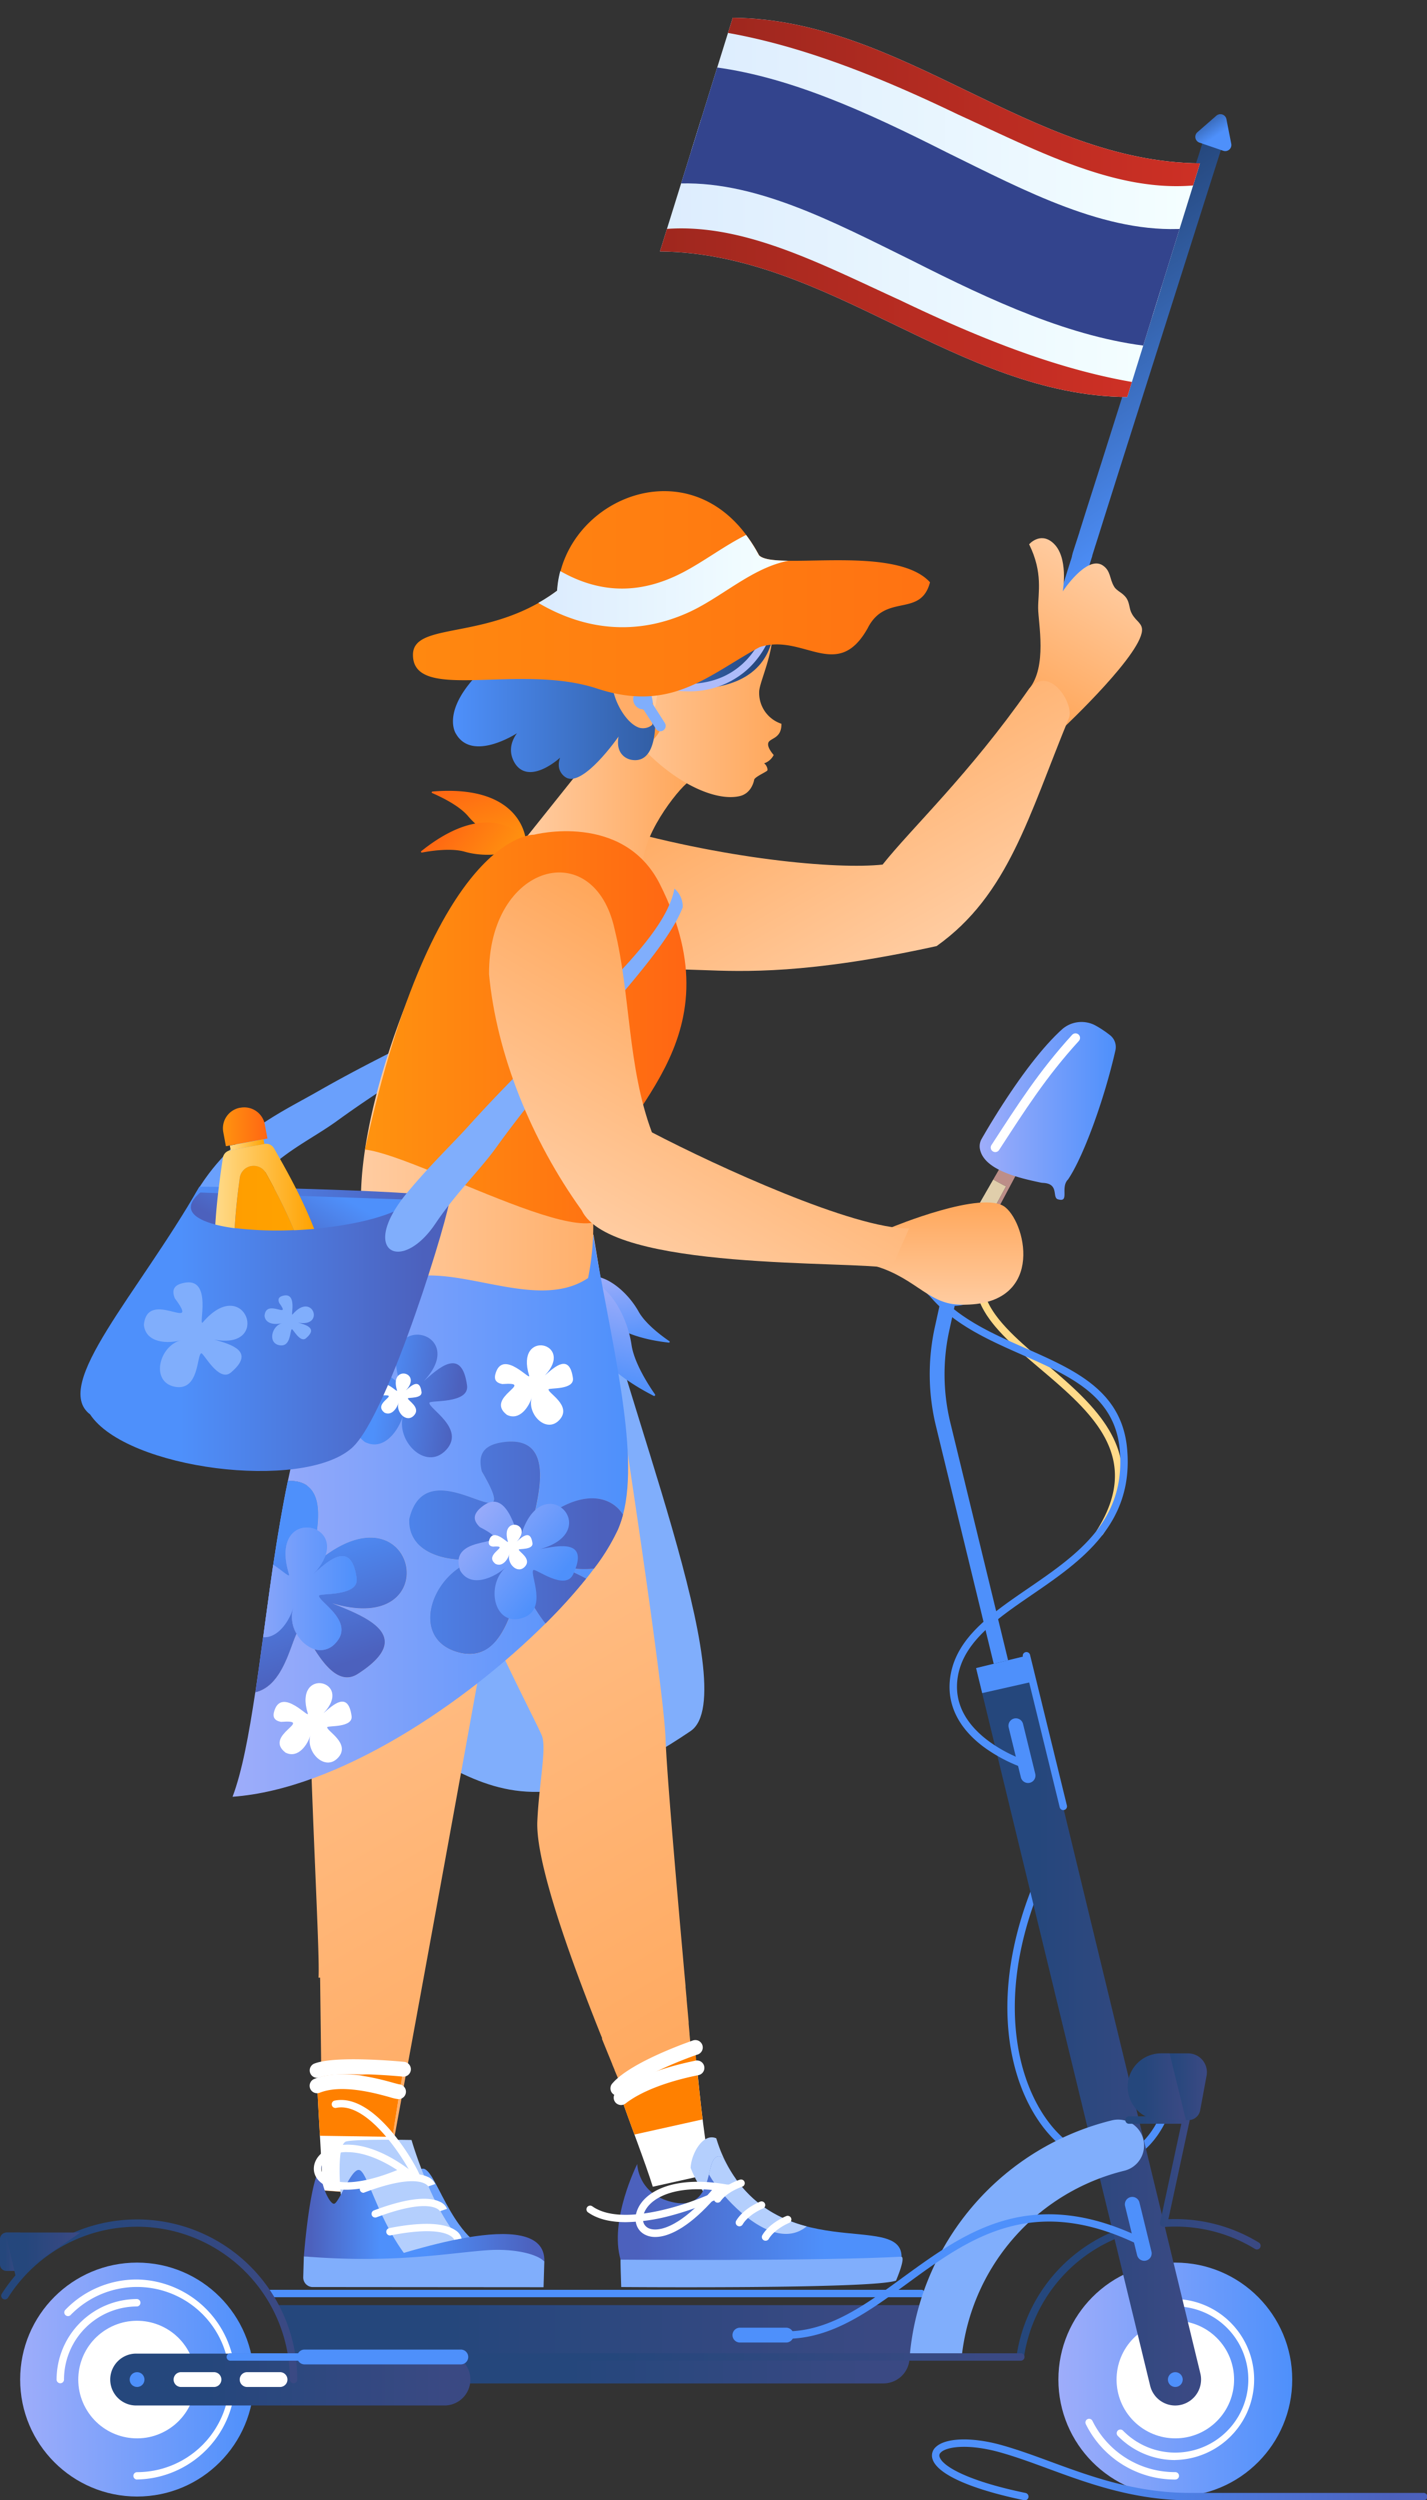 <?xml version="1.0" encoding="UTF-8"?> <svg xmlns="http://www.w3.org/2000/svg" xmlns:xlink="http://www.w3.org/1999/xlink" viewBox="0 0 444.62 778.68"><rect x="0" y="0" width="444.62" height="778.68" fill="#333333" stroke="none"/> <defs> <style>.cls-1,.cls-71{fill:none;}.cls-2{isolation:isolate;}.cls-3{fill:#bc8e88;}.cls-4{fill:#e0ceab;}.cls-5{fill:url(#Безымянный_градиент_12);}.cls-6{fill:url(#Безымянный_градиент_4);}.cls-7{fill:url(#Безымянный_градиент_4-2);}.cls-8{fill:url(#Безымянный_градиент_252);}.cls-9{fill:url(#Безымянный_градиент_252-2);}.cls-10{fill:#6aa0fc;}.cls-11{fill:#80aefc;}.cls-12{fill:url(#Безымянный_градиент_252-3);}.cls-13{fill:url(#Безымянный_градиент_252-4);}.cls-14{fill:#4e90fb;}.cls-15{fill:url(#Безымянный_градиент_35);}.cls-16{fill:#ffda89;}.cls-17{fill:url(#Безымянный_градиент_35-2);}.cls-18{fill:url(#Безымянный_градиент_12-2);}.cls-19,.cls-29{fill:#fff;}.cls-20{fill:url(#Безымянный_градиент_12-3);}.cls-21{fill:url(#Безымянный_градиент_35-3);}.cls-22{fill:url(#Безымянный_градиент_35-4);}.cls-23{fill:url(#Безымянный_градиент_35-5);}.cls-24{fill:url(#Безымянный_градиент_35-6);}.cls-25{fill:url(#Безымянный_градиент_35-7);}.cls-26{fill:url(#Безымянный_градиент_35-8);}.cls-27{fill:url(#Безымянный_градиент_35-9);}.cls-28{fill:url(#Безымянный_градиент_35-10);}.cls-29{mix-blend-mode:screen;}.cls-30{fill:url(#Безымянный_градиент_35-11);}.cls-31{fill:url(#Безымянный_градиент_35-12);}.cls-32{fill:url(#Безымянный_градиент_2);}.cls-33{fill:#ff8000;}.cls-34{fill:#b4cffd;}.cls-35{fill:url(#Безымянный_градиент_516);}.cls-36{fill:url(#Безымянный_градиент_2-2);}.cls-37{fill:url(#Безымянный_градиент_516-2);}.cls-38{clip-path:url(#clip-path);}.cls-39{fill:url(#Безымянный_градиент_7);}.cls-40{fill:url(#Безымянный_градиент_7-2);}.cls-41{fill:url(#Безымянный_градиент_79);}.cls-42{fill:url(#Безымянный_градиент_79-2);}.cls-43{fill:#33448d;}.cls-44{fill:url(#Безымянный_градиент_252-5);}.cls-45{fill:#ff993e;}.cls-46{fill:url(#Безымянный_градиент_4-3);}.cls-47{fill:#aebcfa;}.cls-48{fill:#ffcca1;}.cls-49{fill:url(#Безымянный_градиент_4-4);}.cls-50{fill:#ffad68;}.cls-51{fill:url(#Безымянный_градиент_5);}.cls-52{fill:url(#Безымянный_градиент_5-2);}.cls-53{fill:url(#Безымянный_градиент_12-4);}.cls-54{fill:url(#Безымянный_градиент_12-5);}.cls-55{fill:url(#Безымянный_градиент_12-6);}.cls-56{fill:url(#Безымянный_градиент_12-7);}.cls-57{fill:url(#Безымянный_градиент_2-3);}.cls-58{fill:url(#Безымянный_градиент_2-4);}.cls-59{fill:url(#Безымянный_градиент_12-8);}.cls-60{fill:url(#Безымянный_градиент_12-9);}.cls-61{fill:url(#Безымянный_градиент_2-5);}.cls-62{fill:url(#Безымянный_градиент_2-6);}.cls-63{fill:url(#Безымянный_градиент_2-7);}.cls-64{fill:url(#Безымянный_градиент_2-8);}.cls-65{fill:url(#Безымянный_градиент_12-10);}.cls-66{fill:url(#Безымянный_градиент_2-9);}.cls-67{fill:url(#Безымянный_градиент_252-6);}.cls-68{fill:url(#Безымянный_градиент_5-3);}.cls-69{fill:url(#Безымянный_градиент_2-10);}.cls-70{fill:url(#Безымянный_градиент_252-7);}.cls-71{stroke:#fff;stroke-linecap:round;stroke-miterlimit:10;stroke-width:2.83px;}.cls-72{fill:url(#Безымянный_градиент_5-4);}.cls-73{fill:url(#Безымянный_градиент_7-3);}.cls-74{fill:url(#Безымянный_градиент_2-11);}.cls-75{fill:url(#Безымянный_градиент_2-12);}.cls-76{fill:url(#Безымянный_градиент_27);}.cls-77{fill:url(#Безымянный_градиент_92);}.cls-78{fill:url(#Безымянный_градиент_5-5);}.cls-79{fill:url(#Безымянный_градиент_27-2);}.cls-80{fill:#97b2c0;}.cls-81{fill:url(#Безымянный_градиент_252-8);}</style> <linearGradient id="Безымянный_градиент_12" x1="305.23" y1="340.47" x2="347.66" y2="340.47" gradientUnits="userSpaceOnUse"> <stop offset="0" stop-color="#9eadfa"></stop> <stop offset="1" stop-color="#4e90fb"></stop> </linearGradient> <linearGradient id="Безымянный_градиент_4" x1="1322.33" y1="647.92" x2="1423.77" y2="647.92" gradientTransform="matrix(-0.56, -0.83, -0.83, 0.56, 1664.56, 879.39)" gradientUnits="userSpaceOnUse"> <stop offset="0" stop-color="#4e90fb"></stop> <stop offset="0.93" stop-color="#25477c"></stop> </linearGradient> <linearGradient id="Безымянный_градиент_4-2" x1="1415.72" y1="584.83" x2="1426.74" y2="584.83" xlink:href="#Безымянный_градиент_4"></linearGradient> <linearGradient id="Безымянный_градиент_252" x1="342.87" y1="170.14" x2="318.02" y2="213.2" gradientUnits="userSpaceOnUse"> <stop offset="0" stop-color="#ffcca1"></stop> <stop offset="1" stop-color="#ffa75b"></stop> </linearGradient> <linearGradient id="Безымянный_градиент_252-2" x1="273.81" y1="299.53" x2="229.32" y2="222.47" xlink:href="#Безымянный_градиент_252"></linearGradient> <linearGradient id="Безымянный_градиент_252-3" x1="69.38" y1="400.94" x2="215.86" y2="654.65" xlink:href="#Безымянный_градиент_252"></linearGradient> <linearGradient id="Безымянный_градиент_252-4" x1="163.54" y1="237.04" x2="214.87" y2="237.04" xlink:href="#Безымянный_градиент_252"></linearGradient> <linearGradient id="Безымянный_градиент_35" x1="316.72" y1="707.65" x2="392.81" y2="707.65" gradientUnits="userSpaceOnUse"> <stop offset="0.27" stop-color="#25477c"></stop> <stop offset="0.93" stop-color="#3a4983"></stop> </linearGradient> <linearGradient id="Безымянный_градиент_35-2" x1="138.2" y1="732.67" x2="283.4" y2="732.67" xlink:href="#Безымянный_градиент_35"></linearGradient> <linearGradient id="Безымянный_градиент_12-2" x1="6.28" y1="741.11" x2="79.13" y2="741.11" xlink:href="#Безымянный_градиент_12"></linearGradient> <linearGradient id="Безымянный_градиент_12-3" x1="329.77" y1="741.11" x2="402.63" y2="741.11" xlink:href="#Безымянный_градиент_12"></linearGradient> <linearGradient id="Безымянный_градиент_35-3" x1="34.63" y1="735.59" x2="146.28" y2="735.59" xlink:href="#Безымянный_градиент_35"></linearGradient> <linearGradient id="Безымянный_градиент_35-4" x1="85.62" y1="726" x2="286.38" y2="726" xlink:href="#Безымянный_градиент_35"></linearGradient> <linearGradient id="Безымянный_градиент_35-5" x1="0" y1="695.78" x2="6.28" y2="695.78" xlink:href="#Безымянный_градиент_35"></linearGradient> <linearGradient id="Безымянный_градиент_35-6" x1="0.3" y1="711.21" x2="92.62" y2="711.21" xlink:href="#Безымянный_градиент_35"></linearGradient> <linearGradient id="Безымянный_градиент_35-7" x1="1.7" y1="702.21" x2="25.04" y2="702.21" xlink:href="#Безымянный_градиент_35"></linearGradient> <linearGradient id="Безымянный_градиент_35-8" x1="304.13" y1="626.91" x2="374.28" y2="626.91" xlink:href="#Безымянный_градиент_35"></linearGradient> <linearGradient id="Безымянный_градиент_35-9" x1="142.28" y1="728.56" x2="319.1" y2="728.56" xlink:href="#Безымянный_градиент_35"></linearGradient> <linearGradient id="Безымянный_градиент_35-10" x1="350.52" y1="670.83" x2="370.66" y2="670.83" xlink:href="#Безымянный_градиент_35"></linearGradient> <linearGradient id="Безымянный_градиент_35-11" x1="361.66" y1="644.38" x2="376.04" y2="644.38" xlink:href="#Безымянный_градиент_35"></linearGradient> <linearGradient id="Безымянный_градиент_35-12" x1="351.67" y1="644.39" x2="369.51" y2="644.39" xlink:href="#Безымянный_градиент_35"></linearGradient> <linearGradient id="Безымянный_градиент_2" x1="290.37" y1="763.68" x2="444.62" y2="763.68" gradientUnits="userSpaceOnUse"> <stop offset="0.27" stop-color="#4e90fb"></stop> <stop offset="0.93" stop-color="#4c61bd"></stop> </linearGradient> <linearGradient id="Безымянный_градиент_516" x1="-286.74" y1="683.75" x2="-254.3" y2="683.75" gradientTransform="translate(381.41)" gradientUnits="userSpaceOnUse"> <stop offset="0.07" stop-color="#4c61bd"></stop> <stop offset="0.73" stop-color="#4e90fb"></stop> </linearGradient> <linearGradient id="Безымянный_градиент_2-2" x1="-262.02" y1="694.57" x2="-211.8" y2="694.57" gradientTransform="translate(381.41)" xlink:href="#Безымянный_градиент_2"></linearGradient> <linearGradient id="Безымянный_градиент_516-2" x1="-188.92" y1="682.19" x2="-100.49" y2="682.19" xlink:href="#Безымянный_градиент_516"></linearGradient> <clipPath id="clip-path" transform="translate(0 5.52)"> <path class="cls-1" d="M228.3,0l-7.56,24.26-7.56,24.27-7.56,24.26c53.07.56,92.53,44.8,145.59,45.36l7.56-24.27,7.56-24.26,7.56-24.26C320.82,44.8,281.36.56,228.3,0Z"></path> </clipPath> <linearGradient id="Безымянный_градиент_7" x1="202.45" y1="77.5" x2="364.22" y2="77.5" gradientUnits="userSpaceOnUse"> <stop offset="0" stop-color="#dcecfe"></stop> <stop offset="1" stop-color="#f5ffff"></stop> </linearGradient> <linearGradient id="Безымянный_градиент_7-2" x1="212.61" y1="43.91" x2="376.42" y2="43.91" xlink:href="#Безымянный_градиент_7"></linearGradient> <linearGradient id="Безымянный_градиент_79" x1="224.14" y1="23.47" x2="376.42" y2="23.47" gradientUnits="userSpaceOnUse"> <stop offset="0" stop-color="#9e271e"></stop> <stop offset="1" stop-color="#ce3025"></stop> </linearGradient> <linearGradient id="Безымянный_градиент_79-2" x1="202.42" y1="94.6" x2="354.71" y2="94.6" xlink:href="#Безымянный_градиент_79"></linearGradient> <linearGradient id="Безымянный_градиент_252-5" x1="186.99" y1="205.16" x2="243.5" y2="205.16" xlink:href="#Безымянный_градиент_252"></linearGradient> <linearGradient id="Безымянный_градиент_4-3" x1="-199.18" y1="196.33" x2="-140.5" y2="196.33" gradientTransform="translate(381.41)" xlink:href="#Безымянный_градиент_4"></linearGradient> <linearGradient id="Безымянный_градиент_4-4" x1="-240.31" y1="197.65" x2="-141.54" y2="197.65" gradientTransform="translate(381.41)" xlink:href="#Безымянный_градиент_4"></linearGradient> <linearGradient id="Безымянный_градиент_5" x1="-1776.86" y1="2748.35" x2="-1752.95" y2="2748.35" gradientTransform="translate(-3026.83 -513.39) rotate(-109.22)" gradientUnits="userSpaceOnUse"> <stop offset="0" stop-color="#ff930f"></stop> <stop offset="1" stop-color="#ff6613"></stop> </linearGradient> <linearGradient id="Безымянный_градиент_5-2" x1="-2854.91" y1="2368.99" x2="-2831" y2="2368.99" gradientTransform="translate(-3548.1 449.31) rotate(-143.16)" xlink:href="#Безымянный_градиент_5"></linearGradient> <linearGradient id="Безымянный_градиент_12-4" x1="-2141.01" y1="-1229.46" x2="-2117.11" y2="-1229.46" gradientTransform="translate(-721.6 2683.47) rotate(81.9)" xlink:href="#Безымянный_градиент_12"></linearGradient> <linearGradient id="Безымянный_градиент_12-5" x1="-2793.26" y1="-996.71" x2="-2762.59" y2="-996.71" gradientTransform="translate(-1386.45 2904.26) rotate(102.62)" xlink:href="#Безымянный_градиент_12"></linearGradient> <linearGradient id="Безымянный_градиент_12-6" x1="72.47" y1="462.57" x2="195.69" y2="462.57" xlink:href="#Безымянный_градиент_12"></linearGradient> <linearGradient id="Безымянный_градиент_12-7" x1="72.47" y1="483.88" x2="195.71" y2="483.88" xlink:href="#Безымянный_градиент_12"></linearGradient> <linearGradient id="Безымянный_градиент_2-3" x1="-1686.12" y1="-928.87" x2="-1621.17" y2="-928.87" gradientTransform="translate(-191 2339.57) rotate(71.39)" xlink:href="#Безымянный_градиент_2"></linearGradient> <linearGradient id="Безымянный_градиент_2-4" x1="72.47" y1="476.53" x2="195.71" y2="476.53" xlink:href="#Безымянный_градиент_2"></linearGradient> <linearGradient id="Безымянный_градиент_12-8" x1="72.47" y1="488.61" x2="195.71" y2="488.61" xlink:href="#Безымянный_градиент_12"></linearGradient> <linearGradient id="Безымянный_градиент_12-9" x1="-642.98" y1="-597.67" x2="-607.29" y2="-597.67" gradientTransform="matrix(0.78, 0.63, -0.63, 0.78, 270.58, 1335.44)" xlink:href="#Безымянный_градиент_12"></linearGradient> <linearGradient id="Безымянный_градиент_2-5" x1="-1696.59" y1="-846.38" x2="-1631.64" y2="-846.38" gradientTransform="translate(-191 2339.57) rotate(71.39)" xlink:href="#Безымянный_градиент_2"></linearGradient> <linearGradient id="Безымянный_градиент_2-6" x1="-1696.59" y1="-864.11" x2="-1631.64" y2="-864.11" gradientTransform="translate(-191 2339.57) rotate(71.39)" xlink:href="#Безымянный_градиент_2"></linearGradient> <linearGradient id="Безымянный_градиент_2-7" x1="-1696.59" y1="-875.98" x2="-1631.64" y2="-875.98" gradientTransform="translate(-191 2339.57) rotate(71.39)" xlink:href="#Безымянный_градиент_2"></linearGradient> <linearGradient id="Безымянный_градиент_2-8" x1="-1696.59" y1="-861.22" x2="-1631.64" y2="-861.22" gradientTransform="translate(-191 2339.57) rotate(71.39)" xlink:href="#Безымянный_градиент_2"></linearGradient> <linearGradient id="Безымянный_градиент_12-10" x1="70.46" y1="489.32" x2="111.15" y2="489.32" xlink:href="#Безымянный_градиент_12"></linearGradient> <linearGradient id="Безымянный_градиент_2-9" x1="-60.25" y1="218.13" x2="-24.56" y2="218.13" gradientTransform="matrix(1.04, 0.13, -0.12, 1, 196.75, 216.7)" xlink:href="#Безымянный_градиент_2"></linearGradient> <linearGradient id="Безымянный_градиент_252-6" x1="112.45" y1="325.42" x2="205.93" y2="325.42" xlink:href="#Безымянный_градиент_252"></linearGradient> <linearGradient id="Безымянный_градиент_5-3" x1="113.72" y1="314.42" x2="213.87" y2="314.42" gradientTransform="matrix(1, 0, 0, 1, 0, 0)" xlink:href="#Безымянный_градиент_5"></linearGradient> <linearGradient id="Безымянный_градиент_2-10" x1="-356.35" y1="408.34" x2="-241.35" y2="408.34" gradientTransform="translate(381.41)" xlink:href="#Безымянный_градиент_2"></linearGradient> <linearGradient id="Безымянный_градиент_252-7" x1="294.65" y1="400.83" x2="294.65" y2="368.97" xlink:href="#Безымянный_градиент_252"></linearGradient> <linearGradient id="Безымянный_градиент_5-4" x1="47.69" y1="179.41" x2="380.86" y2="179.41" gradientTransform="matrix(1, 0, 0, 1, 0, 0)" xlink:href="#Безымянный_градиент_5"></linearGradient> <linearGradient id="Безымянный_градиент_7-3" x1="170.99" y1="175.46" x2="244.21" y2="175.46" xlink:href="#Безымянный_градиент_7"></linearGradient> <linearGradient id="Безымянный_градиент_2-11" x1="-299.71" y1="340.88" x2="-318.93" y2="374.16" gradientTransform="translate(381.41)" xlink:href="#Безымянный_градиент_2"></linearGradient> <linearGradient id="Безымянный_градиент_2-12" x1="-266.06" y1="360.31" x2="-285.28" y2="393.59" gradientTransform="translate(381.41)" xlink:href="#Безымянный_градиент_2"></linearGradient> <linearGradient id="Безымянный_градиент_27" x1="67.18" y1="364.15" x2="97.89" y2="364.15" gradientUnits="userSpaceOnUse"> <stop offset="0" stop-color="#ffda89"></stop> <stop offset="1" stop-color="#ffa200"></stop> </linearGradient> <linearGradient id="Безымянный_градиент_92" x1="73.13" y1="367.65" x2="91.6" y2="367.65" gradientUnits="userSpaceOnUse"> <stop offset="0" stop-color="#c6613b"></stop> <stop offset="0" stop-color="#ff9e00"></stop> <stop offset="1" stop-color="#ffa200"></stop> </linearGradient> <linearGradient id="Безымянный_градиент_5-5" x1="69.46" y1="345.43" x2="83.33" y2="345.43" gradientTransform="matrix(1, 0, 0, 1, 0, 0)" xlink:href="#Безымянный_градиент_5"></linearGradient> <linearGradient id="Безымянный_градиент_27-2" x1="71.61" y1="356.53" x2="82.38" y2="356.53" xlink:href="#Безымянный_градиент_27"></linearGradient> <linearGradient id="Безымянный_градиент_252-8" x1="190.92" y1="379.56" x2="236.82" y2="300.06" xlink:href="#Безымянный_градиент_252"></linearGradient> </defs> <g class="cls-2"> <g id="Слой_2" data-name="Слой 2"> <g id="Слой_1-2" data-name="Слой 1"> <path class="cls-3" d="M309.48,361.82c.25.16.5.31.75.44.85.48,1.71.95,2.6,1.41l.62.3-8,14.78c-1.28,1.77-2.91,1.4-4.89-1.13a2.6,2.6,0,0,0,1.16,2.74q2.54,1.75,4.62-.72l10.13-19.05c-.27-.09-.54-.19-.82-.31a.77.77,0,0,1-.17-.07c-1.41-.58-2.73-1.2-4-1.85Z" transform="translate(0 5.52)"></path> <path class="cls-4" d="M310.23,362.26c-.25-.13-.5-.28-.75-.44l-8.55,14.88a3.52,3.52,0,0,0-.38.92c2,2.53,3.61,2.9,4.89,1.13l8-14.78-.62-.3C311.94,363.21,311.08,362.74,310.23,362.26Z" transform="translate(0 5.52)"></path> <path class="cls-5" d="M330.86,315.11c-10.77,9.75-22.25,29.26-25,34.07a4.59,4.59,0,0,0-.58,2.92c1.05,6.84,12.57,9.33,19,10.7a5,5,0,0,0,.77.09c5.2.29,2.54,4.83,4.77,5.16,3.48.92.49-3.78,2.94-6.2,4.68-6.87,11.19-24.46,14.77-40.19A4.69,4.69,0,0,0,346,317a32.82,32.82,0,0,0-4.44-3A9.16,9.16,0,0,0,330.86,315.11Z" transform="translate(0 5.52)"></path> <path class="cls-6" d="M327.56,187.8l6.45,0,.24-.73,1.12-3.57v0l.12-.35,0-.17.07-.17v0l.05-.16.1-.36,1-3,1-3.13.07-.27,0-.1.09-.29,0-.05.07-.22,0-.07.12-.37,1-3.14.17-.55.14-.45.11-.31.06-.2.53-1.69.1-.3v0l.06-.19.08-.23,0-.13.05-.18h0l.05-.18.63-2,.2-.66.14-.41.05-.16.38-1.21.4-1.25.14-.46.12-.35.11-.36.11-.37,1.89-6,4.23-13.37L379.07,45.4l1.34-4.21L381,39.4a3.08,3.08,0,0,0-5.88-1.85l-.52,1.65-1.33,4.24-.61,1.89-.24.77-1.29,4.06L365,69.6l-2.17,6.87-1.39,4.4-4.11,13-4.22,13.32-1.39,4.4-1.76,5.56-.31,1-6.12,19.35-.13.41L338.27,154l-1,3.19-.93,2.93,0,.06-.09.3-.12.36v0l-1,3.08-.89,2.76-.08.31,0,.06-.09.3,0,0-.06.22,0,.11v.05l-.11.35,0,.09-.1.3-.33,1-.63,2-.94,3-.14.44h0l-.08.27-.06.2-.09.25-.06.21-.15.46-1.26,4-.14.48-.14.42-1.53,4.83Z" transform="translate(0 5.52)"></path> <path class="cls-7" d="M382.12,31.58l1.51,7.68a1.91,1.91,0,0,1-2.49,2.18l-7.41-2.54a1.91,1.91,0,0,1-.64-3.25l5.9-5.14A1.91,1.91,0,0,1,382.12,31.58Z" transform="translate(0 5.52)"></path> <path class="cls-8" d="M320.65,164c4.39,8.86,2.78,15.15,2.81,19.85s2.92,18.26-2.88,25.27L331.51,221s25.39-23.83,24.29-30.83c-.32-2-2.4-2.54-3.5-5.35-.42-1.08-.45-2.8-1.36-4.1-1.18-1.69-2.91-2.1-3.77-3.48-1.52-2.44-1-4.93-3.57-6.66-5-3.33-12.47,8.09-12.47,8.09s2-10.9-3.19-15.24C324,160.11,320.65,164,320.65,164Z" transform="translate(0 5.52)"></path> <path class="cls-9" d="M187,250.94c38.5,11.33,74,14.34,88,12.81,9.07-11.41,26.95-28.08,45.57-54.67,6.46-7.89,14.24,4.75,12.47,9.06-12.51,30.37-18.84,55.11-41.22,71-80.26,17.63-80.26-3.44-103.06,17.15C160.32,332,148.57,249.4,187,250.94Z" transform="translate(0 5.52)"></path> <path class="cls-10" d="M183.46,284.21c-8.75,16-45.73,28.1-84.21,50.06C80.48,345,55.35,354.53,48.47,406c4.55,7.5,4,15.63,9.79,18.87,7.81-65.44,29.66-68.88,46.87-81.37,32.39-23.5,67.92-39.45,79-52.93A7.35,7.35,0,0,0,183.46,284.21Z" transform="translate(0 5.52)"></path> <path class="cls-11" d="M186.31,389.89c5.78,34.84,46.18,132,28.86,143.73-68.36,46.34-75.29-7.32-122.8-3.85-11.65.85,23-92.46,56.07-116.69,3.08-38.16,15.68-28.21,15.68-28.21Z" transform="translate(0 5.52)"></path> <path class="cls-12" d="M187.5,629.34c1.14,2.82,2.23,5.49,3.26,8l0,.07.73,1.75,0,.06c3.69,8.83,6.29,14.68,6.29,14.68h19.41s-.75-7.94-1.83-19.76q-.12-1.27-.24-2.61l0-.48c-.09-1-.18-2-.28-3l0-.27c-.09-1-.18-2-.27-3l0-.56q-.31-3.39-.64-7l0-.26c-.11-1.18-.22-2.38-.33-3.58l0-.41c-.22-2.45-.45-4.94-.67-7.46-2.51-28.1-5.23-59.82-5.57-69.61-.64-17.87-16.66-122-22.44-156.86l-33.58-4.79a43.28,43.28,0,0,1-3.55-10.11s-30.47-1.16-43.63,25.21c-16.52,33.12-3.91,206.21-4.92,221.06l.5,0c.17,14.15.66,53,.84,66.3l19,1.4s24.7-134.23,32.45-178c8.65,18.86,16.41,33.51,16.93,35.29,1.26,4.27-1,14.57-1.54,26.24-.47,9.86,6,30.3,13.13,49.44h0c2.38,6.39,4.82,12.64,7.1,18.3Z" transform="translate(0 5.52)"></path> <path class="cls-13" d="M214.87,237.87c-1.71.26-14.43,15.26-14.56,25.88l-36.77-7.93,36.37-45.49Z" transform="translate(0 5.52)"></path> <g id="Scooter"> <path class="cls-14" d="M345,668.6a19.9,19.9,0,0,1-8.21-1.87c-9.6-4.33-17.41-15.37-20.88-29.52-2.89-11.79-4.14-31.17,6.32-56.53a1.16,1.16,0,1,1,2.14.88c-10.23,24.79-9,43.65-6.22,55.1,3.31,13.47,10.63,23.92,19.59,28,9.36,4.22,18.09.35,23.34-10.36a1.15,1.15,0,0,1,2.07,1C358.86,663.94,352.29,668.6,345,668.6Z" transform="translate(0 5.52)"></path> <path class="cls-15" d="M317.87,729.7h-.16a1.16,1.16,0,0,1-1-1.31,50,50,0,0,1,75.53-35.46,1.17,1.17,0,0,1,.38,1.59,1.15,1.15,0,0,1-1.59.38,47.7,47.7,0,0,0-72,33.82A1.14,1.14,0,0,1,317.87,729.7Z" transform="translate(0 5.52)"></path> <path class="cls-16" d="M342.72,472.86a1.13,1.13,0,0,1-.61-.17,1.16,1.16,0,0,1-.36-1.6c14.55-23-1.85-36.92-17.71-50.36-9.77-8.29-19-16.12-20.06-25.62a1.16,1.16,0,0,1,2.3-.26c.94,8.6,9.84,16.14,19.26,24.12,15.83,13.42,33.78,28.64,18.16,53.36A1.17,1.17,0,0,1,342.72,472.86Z" transform="translate(0 5.52)"></path> <path class="cls-17" d="M275.25,736.79h-137v-8.23H283.4v.08A8.15,8.15,0,0,1,275.25,736.79Z" transform="translate(0 5.52)"></path> <circle class="cls-18" cx="42.71" cy="741.11" r="36.43"></circle> <path class="cls-19" d="M18.79,736.74a1.15,1.15,0,0,1-1.16-1.15,25.11,25.11,0,0,1,25.08-25.08,1.16,1.16,0,0,1,0,2.31,22.79,22.79,0,0,0-22.77,22.77A1.14,1.14,0,0,1,18.79,736.74Z" transform="translate(0 5.52)"></path> <path class="cls-19" d="M42.71,766.73a1.15,1.15,0,1,1,0-2.3A28.84,28.84,0,1,0,22,715.49a1.16,1.16,0,0,1-1.63,0,1.14,1.14,0,0,1,0-1.63,30.86,30.86,0,0,1,22.33-9.44,31.15,31.15,0,0,1,0,62.29Z" transform="translate(0 5.52)"></path> <circle class="cls-19" cx="42.71" cy="735.59" r="18.31" transform="translate(-379.75 137.41) rotate(-31.66)"></circle> <circle class="cls-20" cx="366.2" cy="741.11" r="36.43"></circle> <circle class="cls-19" cx="366.2" cy="735.59" r="18.31" transform="translate(-412.88 479.91) rotate(-45)"></circle> <path class="cls-21" d="M138.2,743.66H42.71a8.08,8.08,0,1,1,0-16.15H138.2a8.08,8.08,0,1,1,0,16.15Z" transform="translate(0 5.52)"></path> <polygon class="cls-22" points="283.4 734.07 91.03 734.07 85.62 717.92 286.38 717.92 283.4 734.07"></polygon> <path class="cls-14" d="M287.06,709.94H84.33a1.15,1.15,0,0,1,0-2.3H287.06a1.15,1.15,0,1,1,0,2.3Z" transform="translate(0 5.52)"></path> <path class="cls-23" d="M6.28,701.76H2a2,2,0,0,1-2-2v-7.94a2,2,0,0,1,2-2H6.28Z" transform="translate(0 5.52)"></path> <path class="cls-24" d="M91.47,736.74a1.14,1.14,0,0,1-1.15-1.15,47.62,47.62,0,0,0-87.89-25.4A1.15,1.15,0,0,1,.48,709a49.92,49.92,0,0,1,92.14,26.63A1.14,1.14,0,0,1,91.47,736.74Z" transform="translate(0 5.52)"></path> <path class="cls-14" d="M366.2,737.9a2.3,2.3,0,0,1-2.24-1.77l-72.34-297.5a68.3,68.3,0,0,1-.37-30.7l4.25-19.35a2.3,2.3,0,1,1,4.5,1l-4.24,19.34a63.77,63.77,0,0,0,.34,28.63L368.44,735a2.31,2.31,0,0,1-1.7,2.79A2,2,0,0,1,366.2,737.9Z" transform="translate(0 5.52)"></path> <polygon class="cls-25" points="25.04 695.32 1.7 695.32 4.92 709.1 25.04 695.32"></polygon> <path class="cls-19" d="M366.2,760.66a24.91,24.91,0,0,1-17.93-7.54,1.16,1.16,0,0,1,0-1.63,1.14,1.14,0,0,1,1.63,0,22.77,22.77,0,1,0,16.28-38.69,1.16,1.16,0,0,1,0-2.31,25.08,25.08,0,0,1,0,50.15Z" transform="translate(0 5.52)"></path> <path class="cls-19" d="M366.2,766.73a31,31,0,0,1-27.91-17.31,1.15,1.15,0,0,1,2.07-1,28.7,28.7,0,0,0,25.84,16,1.15,1.15,0,0,1,0,2.3Z" transform="translate(0 5.52)"></path> <path class="cls-26" d="M366.19,743.67a8.07,8.07,0,0,1-7.83-6.16L304.13,514l15.69-3.84L374,733.67a8.1,8.1,0,0,1-7.85,10Z" transform="translate(0 5.52)"></path> <path class="cls-11" d="M283.6,728.56a8,8,0,0,1,0-1.9,83.22,83.22,0,0,1,62.87-71.81,8.08,8.08,0,0,1,3.83,15.7,67,67,0,0,0-50.64,57.82Z" transform="translate(0 5.52)"></path> <path class="cls-14" d="M356.53,698.6a2.3,2.3,0,0,1-2.24-1.76l-3.77-15.4a2.31,2.31,0,0,1,4.48-1.1l3.77,15.41a2.3,2.3,0,0,1-1.69,2.78A2.13,2.13,0,0,1,356.53,698.6Z" transform="translate(0 5.52)"></path> <path class="cls-14" d="M320.32,549.79a2.31,2.31,0,0,1-2.24-1.76l-3.77-15.4a2.31,2.31,0,1,1,4.48-1.1l3.77,15.4a2.31,2.31,0,0,1-1.69,2.79A2.13,2.13,0,0,1,320.32,549.79Z" transform="translate(0 5.52)"></path> <path class="cls-14" d="M331.3,558.23a1.15,1.15,0,0,1-1.12-.88L318.7,510.43a1.14,1.14,0,0,1,.84-1.39,1.16,1.16,0,0,1,1.4.85l11.48,46.91a1.16,1.16,0,0,1-.85,1.4Z" transform="translate(0 5.52)"></path> <polygon class="cls-14" points="304.13 519.52 306.03 527.31 321.79 523.75 319.82 515.68 304.13 519.52"></polygon> <path class="cls-27" d="M317.94,729.71H143.43a1.16,1.16,0,0,1,0-2.31H317.94a1.16,1.16,0,1,1,0,2.31Z" transform="translate(0 5.52)"></path> <path class="cls-14" d="M143.43,730.86H94.74a2.31,2.31,0,0,1,0-4.61h48.69a2.31,2.31,0,1,1,0,4.61Z" transform="translate(0 5.52)"></path> <path class="cls-14" d="M111.82,729.71H71.87a1.16,1.16,0,1,1,0-2.31h39.95a1.16,1.16,0,0,1,0,2.31Z" transform="translate(0 5.52)"></path> <circle class="cls-14" cx="297.4" cy="395.28" r="11.42"></circle> <circle class="cls-16" cx="297.4" cy="395.28" r="7.85"></circle> <path class="cls-14" d="M319.82,545.29a1.41,1.41,0,0,1-.35,0,48.27,48.27,0,0,1-13-6.75c-8.32-6.22-11.86-14.08-10.23-22.73,2.19-11.61,12.81-18.89,24.06-26.6,15.07-10.32,30.65-21,28.58-43.32-1.54-16.7-15.5-22.87-30.28-29.4-10.43-4.6-21.21-9.37-28.68-18.08a1.16,1.16,0,0,1,.13-1.63,1.14,1.14,0,0,1,1.62.13c7.13,8.32,17.67,13,27.86,17.47,15.42,6.81,30,13.24,31.65,31.3,2.19,23.66-14.68,35.23-29.58,45.44-10.84,7.43-21.08,14.45-23.09,25.12C295,535,319.91,543,320.16,543a1.16,1.16,0,0,1-.34,2.26Z" transform="translate(0 5.52)"></path> <path class="cls-14" d="M244.8,722.9a1.16,1.16,0,0,1,0-2.31c13.5,0,24.67-8.15,36.49-16.79,9.64-7,19.6-14.31,31.56-17.73,13.6-3.88,27.77-2,43.33,5.66a1.16,1.16,0,0,1-1,2.07c-33.54-16.59-53.34-2.12-72.5,11.87C270.52,714.53,259.06,722.9,244.8,722.9Z" transform="translate(0 5.52)"></path> <path class="cls-14" d="M244.8,724.05H230.69a2.31,2.31,0,1,1,0-4.61H244.8a2.31,2.31,0,1,1,0,4.61Z" transform="translate(0 5.52)"></path> <path class="cls-28" d="M362.6,688l-.25,0a1.16,1.16,0,0,1-.88-1.38l6.61-30.7H351.67a1.16,1.16,0,0,1,0-2.31h17.84a1.16,1.16,0,0,1,.9.43,1.19,1.19,0,0,1,.23,1l-6.92,32.1A1.14,1.14,0,0,1,362.6,688Z" transform="translate(0 5.52)"></path> <path class="cls-29" d="M66.67,737.9H56.4a2.31,2.31,0,0,1,0-4.62H66.67a2.31,2.31,0,0,1,0,4.62Z" transform="translate(0 5.52)"></path> <path class="cls-29" d="M87.25,737.9H77a2.31,2.31,0,0,1,0-4.62H87.25a2.31,2.31,0,0,1,0,4.62Z" transform="translate(0 5.52)"></path> <path class="cls-30" d="M370.25,654.78h-8.59V634h8.51a5.86,5.86,0,0,1,5.76,7l-2,10.81A3.72,3.72,0,0,1,370.25,654.78Z" transform="translate(0 5.52)"></path> <path class="cls-31" d="M364.42,634h-2.35a10.4,10.4,0,1,0,0,20.79h7.44Z" transform="translate(0 5.52)"></path> <circle class="cls-14" cx="42.71" cy="741.11" r="2.31"></circle> <circle class="cls-14" cx="366.2" cy="741.11" r="2.31"></circle> </g> <path class="cls-32" d="M319.33,773.17l-.24,0c-16.7-3.46-27.1-8.13-28.54-12.82a3.52,3.52,0,0,1,.9-3.63c2.94-3,11.17-3.33,20.48-.76,5,1.39,10.1,3.25,15.44,5.22,12.39,4.55,26.43,9.71,43.37,9.71h72.72a1.16,1.16,0,1,1,0,2.31H370.74c-17.35,0-31.6-5.24-44.16-9.86-5.3-1.95-10.31-3.79-15.27-5.16-9.25-2.55-16.28-1.83-18.21.15a1.23,1.23,0,0,0-.35,1.34c.86,2.81,8.4,7.43,26.81,11.24a1.16,1.16,0,0,1-.23,2.29Z" transform="translate(0 5.52)"></path> <path class="cls-19" d="M100.45,676.61c-.11-8.48-1.06-19.76-1.59-32.55l25.31,1.87h.36L119.43,678Z" transform="translate(0 5.52)"></path> <path class="cls-33" d="M98.86,644.06s14-4.29,26.71-4.75L122.3,660l-22.63-.34C99.4,654.84,99.08,649.46,98.86,644.06Z" transform="translate(0 5.52)"></path> <path class="cls-19" d="M98.82,641.61a2.3,2.3,0,0,1-.81-4.46c6.58-2.49,25.63-.73,27.79-.52a2.31,2.31,0,1,1-.45,4.59c-5.55-.54-21-1.55-25.71.24A2.13,2.13,0,0,1,98.82,641.61Z" transform="translate(0 5.52)"></path> <path class="cls-19" d="M124.17,648.24H124a15.7,15.7,0,0,1-2.66-.63c-4.42-1.22-14.77-4.07-21.63-1.39a2.31,2.31,0,1,1-1.68-4.3c8.28-3.24,19.67-.1,24.53,1.25.74.2,1.58.43,1.83.47a2.31,2.31,0,0,1-.21,4.61Z" transform="translate(0 5.52)"></path> <path class="cls-19" d="M203.4,675.53c-2.55-8.09-6.72-18.62-10.91-30.71l24.77-5.51h0c1.61,16.37,3.28,29,4.72,32.08Z" transform="translate(0 5.52)"></path> <path class="cls-33" d="M192.52,644.89s12-8.57,24.06-12.7c.37,5,1.79,17.89,2.34,22.37l-21.24,4.72C196,654.8,194.29,650,192.52,644.89Z" transform="translate(0 5.52)"></path> <path class="cls-19" d="M192.52,647.2a2.34,2.34,0,0,1-2.08-1.28,2.31,2.31,0,0,1,.37-2.58c5.79-6.73,24.25-13.06,25-13.33a2.31,2.31,0,1,1,1.41,4.39c-5.09,1.74-18.91,7.2-23,12A2.3,2.3,0,0,1,192.52,647.2Z" transform="translate(0 5.52)"></path> <path class="cls-19" d="M193.53,650.09a2.3,2.3,0,0,1-1.4-4.14c5.17-4.05,13.48-7.36,24.06-9.58l.32-.07a2.31,2.31,0,1,1,1,4.5l-.4.08c-9.76,2-17.64,5.15-22.19,8.72A2.29,2.29,0,0,1,193.53,650.09Z" transform="translate(0 5.52)"></path> <path class="cls-10" d="M131.28,670c4.31-1.83,8.58,21.37,22.32,25.9-.13,4.18-19.18,2.58-19.18,2.58S128.57,671.12,131.28,670Z" transform="translate(0 5.52)"></path> <path class="cls-34" d="M106.18,678s-1.59-15.82,1.75-16.59,20.29-.44,20.29-.44,8.17,28.44,19.75,34.87c-6.91,6.51-38,3.31-38,3.31Z" transform="translate(0 5.52)"></path> <path class="cls-35" d="M127.11,697.84c-9.2-11.66-12.42-26.34-15-27.46s-6.5,10.51-8.07,10.46-4.88-7.32-3.73-11.8c-3.75,3.16-5.63,28.18-5.63,28.18A151.16,151.16,0,0,0,127.11,697.84Z" transform="translate(0 5.52)"></path> <path class="cls-36" d="M119.39,698c2.08-.15,50.91-17.87,50.21.85Z" transform="translate(0 5.52)"></path> <path class="cls-11" d="M152.26,695.28c-12,.78-29.26,4.29-57.59,1.94l-.19,6.43a3,3,0,0,0,2.73,3.12l72.15.06.24-8C167.25,696.35,159.86,694.79,152.26,695.28Z" transform="translate(0 5.52)"></path> <path class="cls-19" d="M121.28,690.69a1.16,1.16,0,0,1,0-2.27c12.65-2.49,18.18-1,20.6.66a4.29,4.29,0,0,1,1.95,2.59l-2.28.38a.18.18,0,0,0,0,.05c0-.05-1.57-5-19.83-1.42A1.31,1.31,0,0,1,121.28,690.69Z" transform="translate(0 5.52)"></path> <path class="cls-19" d="M116.93,685.13a1.15,1.15,0,0,1-.41-2.23c12.07-4.53,17.77-4,20.43-2.73a4.2,4.2,0,0,1,2.34,2.24l-2.18.74a.1.1,0,0,0,0,.05c0-.05-2.38-4.68-19.8,1.86A1.12,1.12,0,0,1,116.93,685.13Z" transform="translate(0 5.52)"></path> <path class="cls-19" d="M113.25,677.42a1.16,1.16,0,0,1-.41-2.24c12.06-4.53,17.77-4,20.43-2.72a4.27,4.27,0,0,1,2.34,2.23l-2.18.75,0,0s-2.38-4.69-19.8,1.85A1.14,1.14,0,0,1,113.25,677.42Z" transform="translate(0 5.52)"></path> <path class="cls-19" d="M107.92,676.46c-4.89,0-7.91-1.56-9.3-3.72-1.51-2.36-.94-5.38,1.43-7.53,4.94-4.47,15.83-4.3,29,6.16a1.15,1.15,0,0,1-1.43,1.81c-.56-.45-1.11-.87-1.66-1.27C118.32,675.18,112.35,676.46,107.92,676.46Zm.37-11.7a9.79,9.79,0,0,0-6.7,2.17c-1.54,1.39-1.94,3.15-1,4.57,1.59,2.48,8.24,4.91,23.18-1.16C117.72,666.38,112.4,664.76,108.29,664.76Z" transform="translate(0 5.52)"></path> <path class="cls-19" d="M129.67,673.46a1.15,1.15,0,0,1-1.12-.88c-.7-2.41-13.19-23.9-23.88-21.59a1.16,1.16,0,0,1-.49-2.26c5.45-1.17,11.72,2.29,18.13,10,4.84,5.83,8.24,12.25,8.49,13.31a1.16,1.16,0,0,1-1.13,1.41Z" transform="translate(0 5.52)"></path> <path class="cls-34" d="M229.26,673.11a43.93,43.93,0,0,1-6.08-12.66c-4.17-1.79-7.81,4.82-8,9.21a38.4,38.4,0,0,0,5.18,9.13Z" transform="translate(0 5.52)"></path> <path class="cls-11" d="M194.09,697.22a2.43,2.43,0,0,0-.73,1c-.09.5.2,8.55.2,8.55s78.7.66,85.62-2c0,0,3-6.92,1.73-7.43S194.09,697.22,194.09,697.22Z" transform="translate(0 5.52)"></path> <path class="cls-37" d="M193.36,698.24s61.81.51,87.55-.93c-.11-14.3-38.7,3.53-55.47-30.63,0,0-2.3-2.23-3.7,1.72s-1.54,14.47-12.32,11.91-10.87-11.86-10.87-11.86S189.75,685.87,193.36,698.24Z" transform="translate(0 5.52)"></path> <path class="cls-34" d="M225.44,666.68c6.52,13.28,16.33,18.7,25.9,21.21-10.72,8.81-27-9.71-30.45-16.23a33.21,33.21,0,0,1,.85-3.26C223.14,664.45,225.44,666.68,225.44,666.68Z" transform="translate(0 5.52)"></path> <path class="cls-19" d="M238.52,692.35a1.1,1.1,0,0,1-.58-.16,1.16,1.16,0,0,1-.41-1.58c2.27-3.83,7.26-5.85,7.47-5.94a1.15,1.15,0,1,1,.85,2.14s-4.47,1.83-6.33,5A1.16,1.16,0,0,1,238.52,692.35Z" transform="translate(0 5.52)"></path> <path class="cls-19" d="M230.38,687.86a1.14,1.14,0,0,1-.59-.16,1.16,1.16,0,0,1-.41-1.58c2.27-3.83,7.26-5.86,7.47-5.94a1.15,1.15,0,1,1,.86,2.14c-.05,0-4.48,1.83-6.34,5A1.15,1.15,0,0,1,230.38,687.86Z" transform="translate(0 5.52)"></path> <path class="cls-19" d="M223.6,680.5a1.15,1.15,0,0,1-.94-1.81c2.55-3.65,7.67-5.3,7.89-5.36a1.15,1.15,0,0,1,.69,2.2s-4.6,1.48-6.69,4.48A1.17,1.17,0,0,1,223.6,680.5Z" transform="translate(0 5.52)"></path> <path class="cls-19" d="M204.17,691.18a6.88,6.88,0,0,1-3.45-.85c-2.43-1.38-3.33-4.33-2.24-7.32,2.3-6.26,12-11.17,28.58-8.06a1.16,1.16,0,0,1,.92,1.35,1.15,1.15,0,0,1-1.35.92c-.7-.13-1.38-.25-2.06-.35C215.94,687.45,208.88,691.18,204.17,691.18Zm13.3-14.87c-9.61,0-15.34,3.47-16.82,7.49-.72,2-.25,3.69,1.21,4.53,2.57,1.46,9.59.51,20-11.8C220.32,676.38,218.86,676.31,217.47,676.31Z" transform="translate(0 5.52)"></path> <path class="cls-19" d="M195,686.57c-4.42,0-8.62-.81-11.79-3.06a1.15,1.15,0,1,1,1.34-1.88c5.92,4.2,16.39,2.64,24.13.59,9-2.39,16.3-6,17.22-6.78a1.15,1.15,0,0,1,2,1.14c-.76,1.61-10.58,5.75-18.76,7.91A57.51,57.51,0,0,1,195,686.57Z" transform="translate(0 5.52)"></path> <g class="cls-38"> <path class="cls-39" d="M351.19,123.51a344,344,0,0,1-74.37-23.77C252,89.52,227.24,76.29,202.45,79.18c4.35-16.37,8.69-32.93,13-47.7,49.57,1.28,99.15,51.25,148.73,52.15C359.88,98.67,355.53,112,351.19,123.51Z" transform="translate(0 5.52)"></path> <path class="cls-40" d="M361.35,93.34c-49.58-2.18-99.16-51.79-148.74-51.84,5-17.93,10-33.77,15.07-47a345,345,0,0,1,74.37,23.75c24.79,10.21,49.58,23.44,74.37,20.55C371.39,57.74,366.37,76.87,361.35,93.34Z" transform="translate(0 5.52)"></path> <path class="cls-41" d="M372.87,52.14c-24.79,2.55-49.58-10.69-74.37-22-24.78-11.9-49.57-21.87-74.36-25.86q1.77-5.08,3.54-9.78a345,345,0,0,1,74.37,23.75c24.79,10.21,49.58,23.44,74.37,20.55Z" transform="translate(0 5.52)"></path> <path class="cls-42" d="M351.16,123.59a344.39,344.39,0,0,1-74.37-23.74C252,89.64,227.21,76.41,202.42,79.3c1.19-4.44,2.37-8.92,3.55-13.37,24.79-2.55,49.58,10.7,74.37,22,24.79,11.89,49.58,21.87,74.37,25.85C353.52,117.21,352.34,120.46,351.16,123.59Z" transform="translate(0 5.52)"></path> <path class="cls-43" d="M209.79,51.71c24.8-1.51,49.6,11.72,74.4,23.93C309,88.19,333.8,99.71,358.6,102.4c3.57-11.12,7.14-23.54,10.71-36.7-24.8,1.6-49.6-11.62-74.4-23.8-24.81-12.52-49.61-24-74.41-26.77C216.93,26.2,213.36,38.58,209.79,51.71Z" transform="translate(0 5.52)"></path> </g> <path class="cls-44" d="M233,175.24c15.2,10.25,3.68,29.67,3.54,34.66a10.11,10.11,0,0,0,6.94,10c.07,4.62-3.46,4.39-4.06,5.85s1.65,3.87,1.65,3.87a5.27,5.27,0,0,1-3,2.61c.67.36,1.28,1.8,1,2.23s-3.94,2-4.09,2.88c-.21,1.2-1.24,4.34-4.52,5.09-9.34,2.13-26.1-7.16-37.25-23.77C176.25,193.4,195.32,149.82,233,175.24Z" transform="translate(0 5.52)"></path> <path class="cls-45" d="M206.05,221.05c-1.2,3-3.57,5.57-8.43,6.8l-5.3-10.6,11.8,1Z" transform="translate(0 5.52)"></path> <path class="cls-46" d="M240.67,193.6c-1.14,3.91-4.64,18.65-34.66,14.85L182.23,195l57.64-11.35C241.57,187.74,240.67,193.6,240.67,193.6Z" transform="translate(0 5.52)"></path> <path class="cls-47" d="M214.3,209.79A41.57,41.57,0,0,1,204,208.41a1.15,1.15,0,1,1,.57-2.23c10.66,2.7,19.76,1.14,26.31-4.52,6.38-5.51,8.78-13.62,8.39-17.36a1.15,1.15,0,1,1,2.29-.24c.45,4.35-2.09,13.23-9.17,19.35A26.92,26.92,0,0,1,214.3,209.79Z" transform="translate(0 5.52)"></path> <path class="cls-48" d="M199.21,221.14c-2.84-.9-5.76-4.68-7.35-8.89,3.39,8.55,10.18,6.22,12.08,5l-.7,3A4.48,4.48,0,0,1,199.21,221.14Z" transform="translate(0 5.52)"></path> <path class="cls-49" d="M204.06,216.24s1.65,16.57-7.41,14.87c0,0-5.1-.76-3.92-7.23,0,0-10.9,15.72-16.29,12.8,0,0-3.53-1.78-1.92-6.23,0,0-8.55,7.92-13.36,2.72,0,0-4.33-4.49-.08-10.33,0,0-13.87,9.07-19,.2,0,0-6-8.52,12.19-23.57,0,0-5-1.51-5.29-7.79,0,0,2.49,1.39,10.24-3.67,0,0,7.27-.36,10.86-2.52,6.61-4,4.46-13.55,12.09-12.48,2.38-21.76,56.48-20.4,57.73,10.59,0,0-7.47,16.63-48,9.6,0,0-.6,8,4.25,10.56,0,0-5.36,3.69-.88,8.54A12.84,12.84,0,0,0,204.06,216.24Z" transform="translate(0 5.52)"></path> <path class="cls-50" d="M205.17,206.74s-2.39-8.34-7.67-8.05c-12.66.69-5.27,20.24,1.71,22.45a4.48,4.48,0,0,0,4-.89Z" transform="translate(0 5.52)"></path> <path class="cls-45" d="M202.65,209.24c-1.8-3.5-4.68-3.28-5.44-1.07-1,2.83,2.81,9.75,6.66,7.65Z" transform="translate(0 5.52)"></path> <path class="cls-11" d="M203.5,211.36a3.17,3.17,0,1,1-3.92-2.16A3.17,3.17,0,0,1,203.5,211.36Z" transform="translate(0 5.52)"></path> <path class="cls-48" d="M198,201.8c4.46,3.92,5.27,10,5.83,14.32a60.35,60.35,0,0,0,1.37-9.89c-1.23-2.91-3.81-7.66-7.47-7.79a6.39,6.39,0,0,0-6.44,4.14A5.34,5.34,0,0,1,198,201.8Z" transform="translate(0 5.52)"></path> <path class="cls-11" d="M205.78,222.23a1.67,1.67,0,0,1-1.42-.77L199,213.15a1.68,1.68,0,0,1,2.83-1.81l5.32,8.31a1.68,1.68,0,0,1-.51,2.32A1.74,1.74,0,0,1,205.78,222.23Z" transform="translate(0 5.52)"></path> <path class="cls-51" d="M134.74,241a.25.25,0,0,0-.07.48c2.3,1,8.26,3.74,11.17,7.18,4.73,5.6,13,10,18,7.45C163.8,256.1,162.88,238.66,134.74,241Z" transform="translate(0 5.52)"></path> <path class="cls-52" d="M131.26,259.57a.25.25,0,0,0,.2.44c2.46-.47,8.95-1.51,13.28-.28,7,2,16.39,1,19.06-3.84C163.8,255.89,153.29,241.92,131.26,259.57Z" transform="translate(0 5.52)"></path> <path class="cls-53" d="M208.39,412.64a.25.25,0,0,0,.17-.45c-2.07-1.41-7.39-5.27-9.58-9.21-3.56-6.4-10.86-12.32-16.18-10.77C182.8,392.21,180.33,409.51,208.39,412.64Z" transform="translate(0 5.52)"></path> <path class="cls-54" d="M203.68,429.22a.32.32,0,0,0,.4-.47c-1.84-2.63-6.47-9.68-7.31-15.4-1.37-9.3-7.43-19.71-14.53-20.26C182.24,393.09,171.43,412.72,203.68,429.22Z" transform="translate(0 5.52)"></path> <path class="cls-55" d="M162.76,489.54c-3.14.55-4.59,24-20.19,19.47-16-4.64-7.06-27.21,8.25-29.19-9.1,1.61-23.65-.45-23.28-12.15,5.56-23.76,37.23,10.25,22.61-14.91-1.35-5.32.49-8.35,7-9.14,20.71-2.52,5.38,29.79,9.45,26.22,13.84-12.3,23.74-9.66,27.52-3.61,5.32-20.2-4-55-9.31-87.25l-44.58-6.36s-21.34-11.25-24.42,26.92c-13.39,9.8-21,31.55-26.11,56.17,18.24-.64,3.87,29.81,7.83,26.34,32-28.42,43,22.89,5.89,11.76,10.2,4.11,26.62,10.14,8,22.06-8.93,5.73-16.17-14.4-17.74-14.12-2.67.47-4.13,17.51-14.14,19.78-2,13.24-4.11,24.7-7.08,32.55,33-2.41,72.61-29.2,97.53-54C166.28,495.58,163.64,489.38,162.76,489.54Z" transform="translate(0 5.52)"></path> <path class="cls-56" d="M172.48,481.6a86.81,86.81,0,0,1,10.16,4.56c.85-1.06,1.66-2.11,2.43-3.14A30.1,30.1,0,0,1,172.48,481.6Z" transform="translate(0 5.52)"></path> <path class="cls-57" d="M185.07,483a65.53,65.53,0,0,0,7.45-12.15,31.59,31.59,0,0,0,1.58-4.64c-3.78-6.05-13.68-8.69-27.52,3.61-4.07,3.57,11.26-28.74-9.45-26.22-6.49.79-8.33,3.82-7,9.14,14.62,25.16-17.05-8.85-22.61,14.91-.37,11.7,14.18,13.76,23.28,12.15-15.31,2-24.28,24.55-8.25,29.19,15.6,4.51,17.05-18.92,20.19-19.47.88-.16,3.52,6,7.24,10.56a169.18,169.18,0,0,0,12.64-13.94,86.81,86.81,0,0,0-10.16-4.56A30.1,30.1,0,0,0,185.07,483Z" transform="translate(0 5.52)"></path> <path class="cls-58" d="M185.07,483a65.53,65.53,0,0,0,7.45-12.15,31.59,31.59,0,0,0,1.58-4.64c-3.78-6.05-13.68-8.69-27.52,3.61-4.07,3.57,11.26-28.74-9.45-26.22-6.49.79-8.33,3.82-7,9.14,14.62,25.16-17.05-8.85-22.61,14.91-.37,11.7,14.18,13.76,23.28,12.15-15.31,2-24.28,24.55-8.25,29.19,15.6,4.51,17.05-18.92,20.19-19.47.88-.16,3.52,6,7.24,10.56a169.18,169.18,0,0,0,12.64-13.94,86.81,86.81,0,0,0-10.16-4.56A30.1,30.1,0,0,0,185.07,483Z" transform="translate(0 5.52)"></path> <path class="cls-59" d="M93.69,501.75c1.57-.28,8.81,19.85,17.74,14.12,18.59-11.92,2.17-17.95-8-22.06,37.09,11.13,26.07-40.18-5.89-11.76-4,3.47,10.41-27-7.83-26.34-4.54,21.79-7.15,45.83-10.13,65.82C89.56,519.26,91,502.22,93.69,501.75Z" transform="translate(0 5.52)"></path> <path class="cls-60" d="M149.52,470.1c14.19,7.39-10.52.91-6.12,13.57,3.27,5.55,10.63,2.22,14.38-1.2-6.52,5.42-4.05,18.54,4.75,16,8.57-2.49,2.36-13.8,3.66-15,.64-.59,9.92,6.63,12.38,1.35,5.13-11-4.26-9-10.21-7.89,20.5-5.73.3-26.32-6.19-3.73-.84,2.86-3.22-16.65-12.09-9.39C147.29,466.08,147.33,468,149.52,470.1Z" transform="translate(0 5.52)"></path> <path class="cls-61" d="M91.4,495c-1.19,4.17-4.72,9.66-9.44,9.37-.81,5.93-1.59,11.69-2.41,17.14,8.28-1.88,10.71-13.87,12.81-18.22A10.34,10.34,0,0,1,91.4,495Z" transform="translate(0 5.52)"></path> <path class="cls-62" d="M90.06,484.8c-4-13.06,4-16.33,8.75-13.76,1-7.41.46-15.67-9.13-15.33-1.77,8.49-3.24,17.32-4.56,26.12C88.14,483.83,90.43,486.06,90.06,484.8Z" transform="translate(0 5.52)"></path> <path class="cls-63" d="M101.43,478.88a16.52,16.52,0,0,1-3.79,5.82c4.64-4.08,11.82-10.79,13.48,1.31.79,5.8-11.48,4.57-11.72,5.41-.48,1.7,11.38,8,5.2,14.71a6.28,6.28,0,0,1-6.62,2c3.28,5.21,8,11.18,13.45,7.72,18.59-11.92,2.17-17.95-8-22.06C138.92,504.47,130.31,457.85,101.43,478.88Z" transform="translate(0 5.52)"></path> <path class="cls-64" d="M104.6,506.13c6.18-6.67-5.68-13-5.2-14.71.24-.84,12.51.39,11.72-5.41-1.66-12.1-8.84-5.39-13.48-1.31a16.52,16.52,0,0,0,3.79-5.82c-1.27.93-2.57,2-3.92,3.17-1.88,1.64.36-4.34,1.3-11-4.73-2.57-12.78.7-8.75,13.76.37,1.26-1.92-1-4.94-3C84,489.46,83,497.05,82,504.39c4.72.29,8.25-5.2,9.44-9.37a10.34,10.34,0,0,0,1,8.29c.44-.9.87-1.48,1.33-1.56.62-.11,2.13,3,4.29,6.4A6.28,6.28,0,0,0,104.6,506.13Z" transform="translate(0 5.52)"></path> <path class="cls-65" d="M111.12,486c-1.66-12.1-8.84-5.39-13.48-1.31a16.52,16.52,0,0,0,3.79-5.82c1.29-3.76-.24-6.55-2.62-7.84-4.73-2.57-12.78.7-8.75,13.76.37,1.26-1.92-1-4.94-3C84,489.46,83,497.05,82,504.39c4.72.29,8.25-5.2,9.44-9.37a10.34,10.34,0,0,0,1,8.29A10.1,10.1,0,0,0,98,508.15a6.28,6.28,0,0,0,6.62-2c6.18-6.67-5.68-13-5.2-14.71C99.64,490.58,111.91,491.81,111.12,486Z" transform="translate(0 5.52)"></path> <path class="cls-19" d="M87.52,530.75c10.83-.79-5.69,4.11,1.45,9.58,3.9,1.94,6.9-2.42,7.8-5.59-1.76,5.23,4.44,11.62,8.55,7.19s-3.68-8.43-3.37-9.52c.16-.55,8.11.25,7.59-3.51-1.08-7.83-5.72-3.49-8.73-.85,9.65-10.19-9.43-14.62-4.91.07.56,1.86-7.92-8.09-10.36-1C84.78,529.29,85.51,530.35,87.52,530.75Z" transform="translate(0 5.52)"></path> <path class="cls-19" d="M156.49,425.54c10.82-.79-5.7,4.11,1.45,9.59,3.89,1.94,6.9-2.42,7.8-5.6-1.77,5.23,4.44,11.62,8.55,7.19s-3.68-8.42-3.37-9.52c.15-.54,8.1.26,7.59-3.51-1.08-7.82-5.72-3.48-8.73-.84,9.65-10.2-9.44-14.63-4.91.06.56,1.87-7.92-8.08-10.36-1C153.75,424.09,154.48,425.15,156.49,425.54Z" transform="translate(0 5.52)"></path> <path class="cls-19" d="M153.56,476.17c6.07-.44-3.19,2.3.82,5.37,2.18,1.09,3.86-1.36,4.37-3.13-1,2.93,2.48,6.51,4.79,4s-2.07-4.72-1.89-5.33c.09-.31,4.54.14,4.25-2-.6-4.38-3.2-1.95-4.89-.47,5.41-5.71-5.29-8.2-2.75,0,.31,1-4.44-4.53-5.8-.58C152,475.35,152.44,476,153.56,476.17Z" transform="translate(0 5.52)"></path> <path class="cls-66" d="M111.47,428.79c16.71-1.22-8.8,6.35,2.23,14.81,6,3,10.66-3.74,12-8.65C123,443,132.61,452.9,139,446.06c6.19-6.67-5.68-13-5.2-14.71.24-.84,12.52.39,11.72-5.41-1.66-12.1-8.83-5.39-13.48-1.31,14.9-15.75-14.57-22.59-7.58.1.86,2.88-12.24-12.48-16-1.6C107.23,426.55,108.36,428.18,111.47,428.79Z" transform="translate(0 5.52)"></path> <path class="cls-19" d="M119,429.09c6.07-.45-3.19,2.3.81,5.37,2.19,1.08,3.87-1.36,4.38-3.14-1,2.93,2.48,6.51,4.79,4s-2.07-4.72-1.89-5.33c.09-.31,4.54.14,4.25-2-.6-4.39-3.2-1.95-4.89-.47,5.41-5.72-5.29-8.2-2.75,0,.31,1.05-4.44-4.53-5.81-.58C117.46,428.27,117.87,428.87,119,429.09Z" transform="translate(0 5.52)"></path> <path class="cls-67" d="M122,394.43c16.58-9.42,44,9.68,61.23-1.91a80.87,80.87,0,0,0-.39-34s10.7-5.12,9.86-10.11-6.89-5.72-6.89-5.72,29.76-55.07,16.95-71.83-28.08-22.78-50.57-8.1C135.64,273.55,93.77,373.4,122,394.43Z" transform="translate(0 5.52)"></path> <path class="cls-68" d="M205.62,269.88c25.19,50.05-15,71.12-18.63,94.38,13.47,30.14-55.11-9.73-73.27-11.75,21.68-99.14,52.65-98.06,52.65-98.06S194.22,247.23,205.62,269.88Z" transform="translate(0 5.52)"></path> <path class="cls-69" d="M62.12,364.07c7.49,0,77.39,1.24,77.92,3.91s-18.95,67.47-30.48,77.53C94.14,459,39.4,452.08,28.08,435,16,425.84,42.91,397.61,62.12,364.07Z" transform="translate(0 5.52)"></path> <path class="cls-70" d="M277.81,376.73s28.52-11.85,35.41-6.26,12.37,31.49-14.69,30.32c-9.87-.43-13.92-9.28-28.08-12.61Z" transform="translate(0 5.52)"></path> <path class="cls-71" d="M310.1,351.88c8.07-12.41,14.73-22.9,25-34.15" transform="translate(0 5.52)"></path> <path class="cls-72" d="M245.71,169.13c-4.63-.06-8.06-.44-9.21-1.75a46.64,46.64,0,0,0-4-6.29C214,136.25,181,148.52,174.65,172.34a31.34,31.34,0,0,0-1,6.1,54.62,54.62,0,0,1-5.83,3.8c-19.54,11.08-39.15,6.54-39.15,16.19,0,15,33,2.45,57.37,10.5,23.08,7.58,34.28-4,50.63-12.9,13.56-4.48,24.14,11.05,33.66-5.86,5.59-11.13,16.51-3.18,19.44-14.34C281.63,166.91,258.83,169.31,245.71,169.13Z" transform="translate(0 5.52)"></path> <path class="cls-73" d="M214,185.45c10.61-4.65,20.15-14.13,31.67-16.32-4.63-.06-8.06-.44-9.21-1.75a46.64,46.64,0,0,0-4-6.29c-6.76,3.37-13,8.16-19.54,11.59-12.94,6.8-25.58,6.94-38.35-.34a31.34,31.34,0,0,0-1,6.1,54.62,54.62,0,0,1-5.83,3.8l.41.26C182.87,191,198.52,192.26,214,185.45Z" transform="translate(0 5.52)"></path> <path class="cls-74" d="M62.42,365.88c-5.71,4.77-2.61,8.09,4.76,10,.2-3.27.51-6.54.88-9.79Z" transform="translate(0 5.52)"></path> <path class="cls-75" d="M129,368.16l-35.59-1.22c1.65,3.37,3.18,6.79,4.52,10.24C110.83,376,123.39,373,129,368.16Z" transform="translate(0 5.52)"></path> <path class="cls-76" d="M93.37,366.94c-2.49-5.08-5.23-10-8-14.82a2.82,2.82,0,0,0-3-1.37l-.09,0-5.24,1-5.34,1a2.81,2.81,0,0,0-2.26,2.33c-.54,3.6-1.05,7.28-1.48,11-.37,3.25-.68,6.52-.88,9.79A52,52,0,0,0,73.13,377c.19-3.57.53-7.16.94-10.69.2-1.66.41-3.31.63-4.94a4.37,4.37,0,0,1,3.51-3.69h.06a4.35,4.35,0,0,1,4.59,2.17c1.25,2.26,2.49,4.56,3.68,6.9,1.82,3.56,3.54,7.2,5.06,10.89q3.14-.14,6.29-.42C96.55,373.73,95,370.31,93.37,366.94Z" transform="translate(0 5.52)"></path> <path class="cls-77" d="M86.54,366.71c-1.19-2.34-2.43-4.64-3.68-6.9a4.35,4.35,0,0,0-4.59-2.17h-.06a4.37,4.37,0,0,0-3.51,3.69c-.22,1.63-.43,3.28-.63,4.94-.41,3.53-.75,7.12-.94,10.69a111.15,111.15,0,0,0,18.47.63C90.08,373.91,88.36,370.27,86.54,366.71Z" transform="translate(0 5.52)"></path> <path class="cls-78" d="M82.11,349.3h0l1.22-.23-.82-4.38a6.51,6.51,0,0,0-7.6-5.21l-.13,0a6.51,6.51,0,0,0-5.21,7.6l.82,4.38,1.22-.23h0Z" transform="translate(0 5.52)"></path> <polygon class="cls-79" points="82.11 354.82 71.61 356.78 71.89 358.25 77.14 357.27 82.38 356.29 82.11 354.82"></polygon> <polygon class="cls-80" points="82.38 356.29 77.14 357.27 82.38 356.29 82.38 356.29"></polygon> <polygon class="cls-80" points="82.11 354.82 71.61 356.78 71.61 356.78 82.11 354.82 82.11 354.82"></polygon> <path class="cls-11" d="M210.13,271.23c-3.29,17.91-34.58,41.07-64.2,74-4.62,5.14-12.06,12.24-19.16,20.83-15.08,18.26-1.69,25.29,8.91,9.49,6.37-9.47,14.08-16.95,18.73-23.43,23.36-32.49,52.07-58.81,58.32-75.08A7.39,7.39,0,0,0,210.13,271.23Z" transform="translate(0 5.52)"></path> <path class="cls-81" d="M283.25,377.08c-17.16.21-59.95-19.4-80.13-29.93-7.63-20.37-6.66-43.13-11.59-63.13-6.38-29.54-39.31-20.58-39.16,13.85,2.34,25,13.19,51.74,28.87,73.56,9,19,84.29,15.55,96.53,18.08Z" transform="translate(0 5.52)"></path> <path class="cls-11" d="M54.45,398.79c8.48,11.45-8.56-3.43-9.62,8.34.59,5.69,7.54,5.95,11.69,4.72-7,1.72-9.76,13.09-2,14.54,7.6,1.4,6.76-10,8.19-10.43.72-.21,5.42,9.17,9.22,6,7.93-6.7-.15-8.8-5.19-10.28,18.09,3.54,9.59-20.74-3.52-5.39-1.68,1.92,3.39-14.48-6.14-12.22C54.13,394.73,53.47,396.28,54.45,398.79Z" transform="translate(0 5.52)"></path> <path class="cls-11" d="M87,400.29c4,5.45-4.08-1.63-4.58,4,.28,2.7,3.59,2.83,5.56,2.25-3.35.81-4.64,6.22-.93,6.91s3.21-4.76,3.9-5c.34-.1,2.57,4.36,4.38,2.83,3.78-3.19-.07-4.18-2.47-4.89,8.61,1.68,4.56-9.87-1.67-2.57-.8.92,1.61-6.88-2.92-5.81C86.81,398.36,86.49,399.1,87,400.29Z" transform="translate(0 5.52)"></path> </g> </g> </g> </svg> 